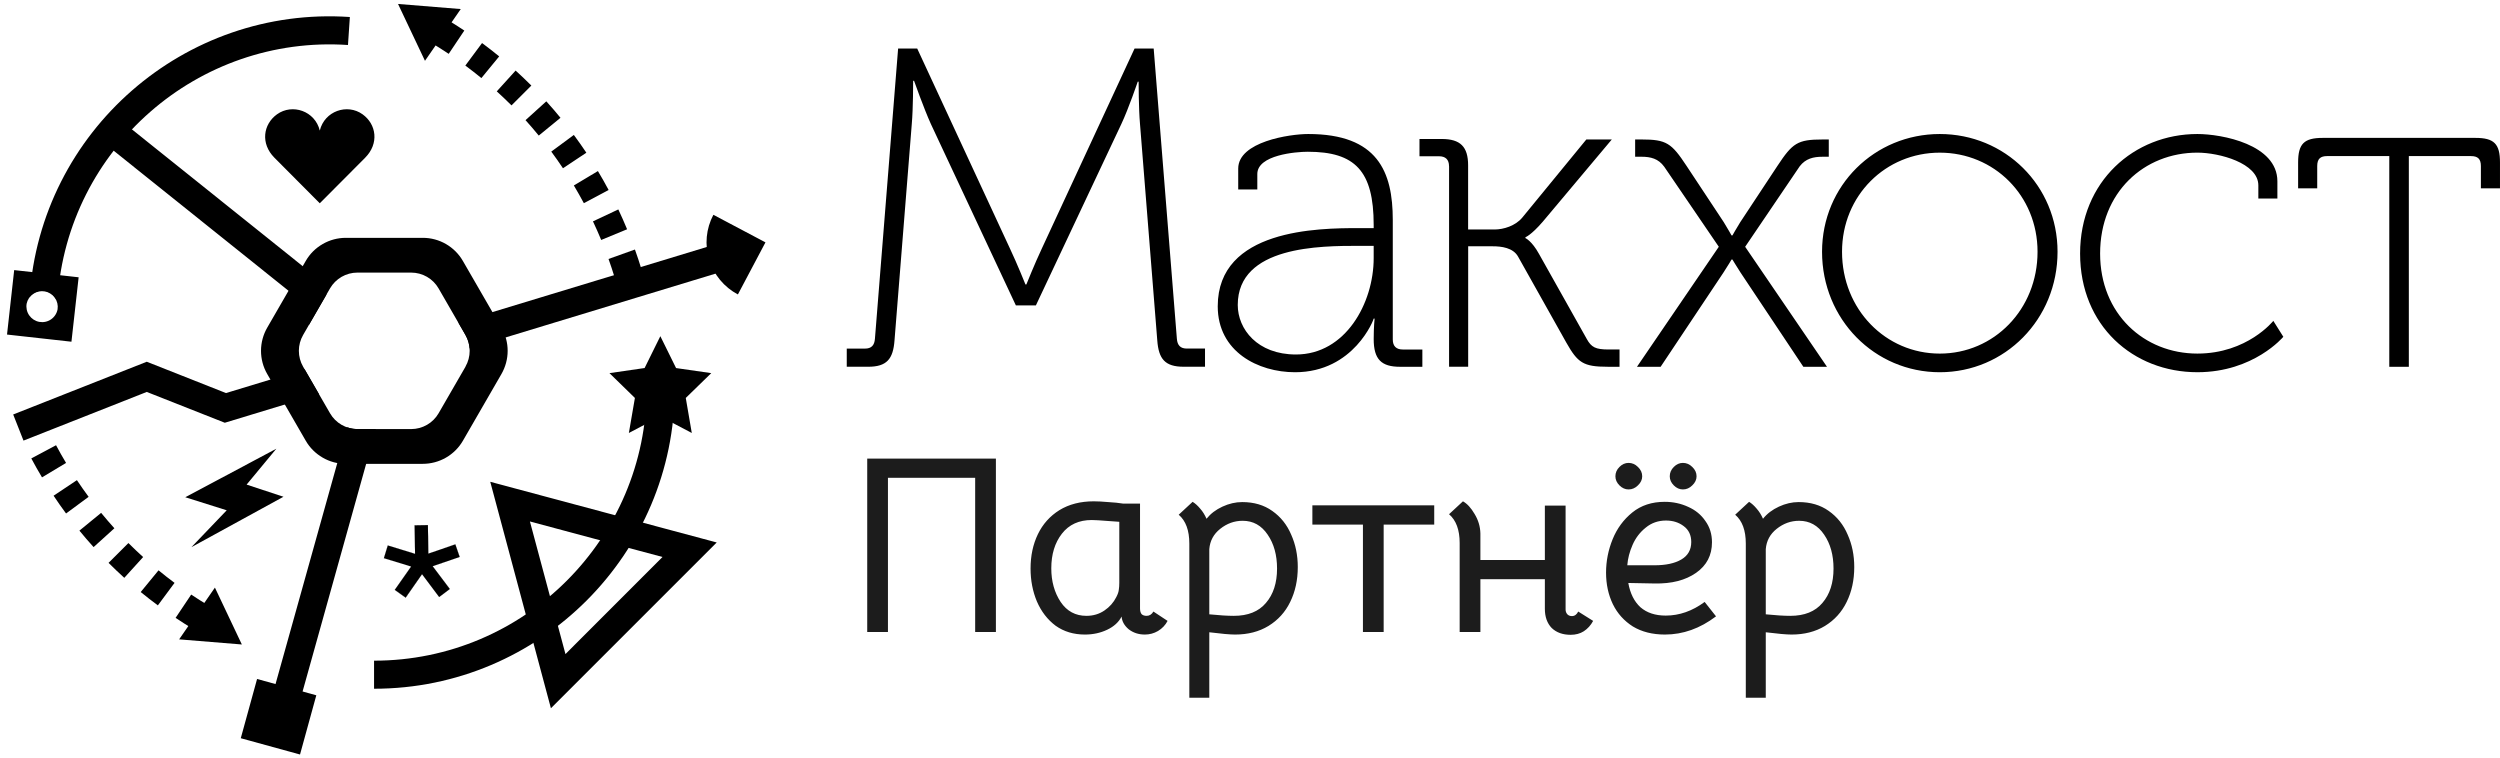 <svg width="178" height="54" viewBox="0 0 178 54" fill="none" xmlns="http://www.w3.org/2000/svg">
<g clip-path="url(#clip0_8352_1105)">
<path d="M28.107 42L29.274 40.337L27.334 39.741L27.612 38.837L29.552 39.434L29.52 37.404L30.467 37.389L30.499 39.419L32.419 38.759L32.726 39.656L30.804 40.314L32.024 41.938L31.267 42.508L30.047 40.883L28.88 42.543" fill="black"/>
<path d="M28.883 42.555L28.101 42.005L29.266 40.331L27.33 39.749L27.603 38.833L29.553 39.423L29.51 37.401L30.465 37.378L30.505 39.418L32.415 38.751L32.733 39.651L30.807 40.321L32.031 41.931L31.273 42.511L30.043 40.886L28.885 42.556L28.883 42.555ZM27.608 38.845L27.34 39.745L29.275 40.329L28.112 42.003L28.877 42.531L30.039 40.877L31.272 42.501L32.017 41.931L30.795 40.321L32.72 39.648L32.408 38.762L30.5 39.426L30.456 37.388L29.518 37.408L29.558 39.43L27.608 38.842V38.845Z" fill="black"/>
<path d="M18.304 48.343L22.521 49.505L21.361 53.721L17.143 52.561L18.304 48.343ZM30.258 4.33L28.34 0.282L32.806 0.645" fill="black"/>
<path d="M45.69 19.233L43.78 19.816L43.764 19.759C43.629 19.315 43.483 18.875 43.327 18.439L45.207 17.766C45.373 18.229 45.53 18.702 45.673 19.174L45.691 19.232L45.69 19.233ZM42.805 17.085C42.623 16.645 42.425 16.198 42.219 15.761L44.024 14.911C44.244 15.377 44.454 15.851 44.649 16.324L42.804 17.086L42.805 17.085ZM41.57 14.465C41.342 14.039 41.105 13.619 40.858 13.205L42.571 12.18C42.837 12.62 43.091 13.074 43.334 13.528L41.571 14.466L41.57 14.465ZM40.083 11.98C39.815 11.578 39.537 11.182 39.251 10.794L40.858 9.608C41.164 10.022 41.464 10.448 41.748 10.873L40.083 11.98ZM38.36 9.653C38.057 9.281 37.74 8.913 37.417 8.555L38.897 7.215C39.243 7.595 39.583 7.991 39.907 8.387L38.36 9.653ZM36.418 7.503C36.081 7.167 35.728 6.83 35.37 6.505L36.712 5.025C37.094 5.373 37.47 5.731 37.832 6.092L36.418 7.504V7.503ZM34.274 5.56C33.904 5.257 33.521 4.956 33.132 4.668L34.322 3.065C34.736 3.372 35.147 3.692 35.542 4.015L34.274 5.56ZM31.948 3.834C31.546 3.566 31.138 3.307 30.724 3.058L31.754 1.348C32.196 1.614 32.634 1.892 33.059 2.175L31.947 3.835L31.948 3.834ZM15.302 41.837L17.22 45.887L12.754 45.522" fill="black"/>
<path d="M3.991 31.7C4.217 32.126 4.457 32.55 4.703 32.96L2.991 33.988C2.726 33.548 2.471 33.093 2.229 32.64L3.991 31.7ZM5.477 34.188C5.742 34.586 6.023 34.985 6.31 35.374L4.703 36.56C4.397 36.146 4.097 35.72 3.815 35.295L5.475 34.188H5.477ZM7.201 36.515C7.504 36.887 7.821 37.255 8.144 37.613L6.664 38.953C6.318 38.573 5.978 38.177 5.654 37.781L7.201 36.515ZM9.143 38.665C9.48 39.001 9.833 39.337 10.191 39.662L8.849 41.142C8.467 40.795 8.094 40.439 7.729 40.075L9.143 38.665ZM11.287 40.608C11.656 40.911 12.04 41.211 12.428 41.5L11.239 43.103C10.824 42.796 10.418 42.479 10.018 42.153L11.287 40.608ZM13.613 42.333C14.009 42.598 14.422 42.86 14.838 43.11L13.807 44.82C13.366 44.554 12.931 44.279 12.502 43.993L13.613 42.333ZM39.225 50.428L34.906 34.304L51.031 38.624L39.225 50.428ZM37.73 37.128L40.261 46.57L47.17 39.658L37.73 37.128Z" fill="black"/>
<path d="M26.633 49.04V47.04C37.337 47.04 46.045 38.332 46.045 27.628H48.042C48.044 39.433 38.44 49.038 26.634 49.038L26.633 49.04Z" fill="black"/>
<path d="M47.016 23.936L48.136 26.206L50.641 26.567L48.827 28.334L49.255 30.828L47.015 29.649L44.775 30.828L45.205 28.334L43.393 26.567L45.896 26.204" fill="black"/>
<path d="M19.677 31.947L13.192 35.403L16.142 36.333L13.627 38.959L20.184 35.369L17.559 34.504M1.01 19.23L0.5 23.82L5.087 24.33L5.599 19.743L1.009 19.231L1.01 19.23ZM4.1 22.02C4.074 22.164 4.019 22.302 3.939 22.425C3.859 22.549 3.756 22.655 3.635 22.738C3.514 22.822 3.378 22.881 3.234 22.911C3.091 22.942 2.942 22.944 2.798 22.918C2.506 22.864 2.248 22.696 2.079 22.452C1.91 22.208 1.845 21.907 1.898 21.615C1.959 21.33 2.129 21.081 2.371 20.919C2.614 20.758 2.909 20.697 3.195 20.75C3.482 20.802 3.736 20.964 3.905 21.201C4.074 21.439 4.144 21.732 4.1 22.02ZM35.702 23.332L32.962 18.588C32.674 18.085 32.258 17.668 31.756 17.377C31.255 17.087 30.686 16.934 30.106 16.934H24.628C24.049 16.933 23.48 17.084 22.978 17.374C22.474 17.661 22.056 18.078 21.768 18.581L19.028 23.326C18.738 23.827 18.585 24.396 18.584 24.975C18.583 25.554 18.735 26.124 19.024 26.626L21.764 31.371C22.064 31.894 22.484 32.297 22.971 32.581C23.472 32.873 24.041 33.026 24.621 33.025H30.101C30.68 33.025 31.25 32.873 31.752 32.584C32.254 32.295 32.671 31.879 32.961 31.378L35.701 26.633C35.99 26.131 36.144 25.562 36.145 24.983C36.145 24.421 36.005 23.856 35.703 23.333L35.702 23.332ZM33.146 26.104L31.229 29.424C31.031 29.766 30.747 30.05 30.405 30.247C30.062 30.445 29.674 30.549 29.279 30.55H25.446C25.051 30.55 24.663 30.446 24.321 30.248C23.979 30.051 23.695 29.767 23.498 29.425L21.58 26.105C21.383 25.762 21.279 25.374 21.279 24.979C21.279 24.584 21.383 24.196 21.58 23.854L23.497 20.534C23.695 20.192 23.979 19.909 24.32 19.711C24.662 19.514 25.049 19.409 25.444 19.409H29.277C29.672 19.409 30.06 19.513 30.402 19.71C30.744 19.907 31.029 20.192 31.226 20.534L33.142 23.854C33.338 24.196 33.441 24.584 33.441 24.978C33.441 25.373 33.338 25.76 33.142 26.103L33.146 26.104ZM50.792 15.294C50.534 15.781 50.375 16.314 50.323 16.862C50.271 17.411 50.328 17.964 50.49 18.491C50.652 19.017 50.917 19.506 51.268 19.931C51.619 20.355 52.051 20.706 52.538 20.964L54.501 17.256L50.792 15.294ZM22.768 14.474C22.768 14.474 20.558 12.252 19.541 11.232C18.531 10.217 18.741 8.846 19.721 8.14C20.817 7.352 22.431 7.904 22.769 9.297C23.109 7.904 24.722 7.352 25.817 8.14C26.799 8.846 27.007 10.217 25.997 11.232L22.768 14.474Z" fill="black"/>
<path d="M2.106 21.13H2.121C2.247 20.97 2.414 20.846 2.604 20.773C2.794 20.701 3.001 20.681 3.201 20.717C3.535 20.777 3.801 20.983 3.959 21.254L4.099 21.264C4.819 10.584 14.098 2.484 24.776 3.204L24.91 1.211C13.13 0.41 2.901 9.35 2.106 21.13Z" fill="black"/>
<path d="M25.445 30.55C25.194 30.55 24.951 30.502 24.726 30.425L19.485 49.18L21.409 49.717L26.762 30.549H25.445L25.445 30.55ZM21.991 23.143L23.241 20.979L22.802 19.952L9.052 8.94L7.805 10.5L21.163 21.2M33.145 23.855C33.318 24.155 33.41 24.48 33.435 24.805L51.498 19.315L50.916 17.405L32.63 22.96L33.145 23.855ZM21.686 26.286L16.091 27.986L10.45 25.756L0.939 29.511L1.673 31.371L10.45 27.906L16.006 30.1L22.71 28.062" fill="black"/>
<path d="M60.289 24.82H61.586C62.039 24.82 62.264 24.593 62.296 24.107L63.946 3.457H65.306L71.91 17.699C72.43 18.799 73.013 20.255 73.013 20.255H73.077C73.077 20.255 73.659 18.798 74.177 17.698L80.782 3.454H82.142L83.792 24.104C83.824 24.591 84.052 24.818 84.504 24.818H85.797V26.112H84.275C82.949 26.112 82.495 25.562 82.398 24.236L81.168 8.826C81.07 7.726 81.07 5.816 81.07 5.816H81.007C81.007 5.816 80.359 7.726 79.841 8.826L73.756 21.743H72.329L66.279 8.83C65.793 7.762 65.081 5.754 65.081 5.754H65.017C65.017 5.754 65.017 7.73 64.919 8.829L63.689 24.237C63.592 25.563 63.139 26.113 61.813 26.113H60.289V24.82ZM96.739 16.242H97.806V16.015C97.806 12.165 96.48 10.805 93.113 10.805C92.273 10.805 89.521 11.031 89.521 12.39V13.492H88.161V12.002C88.161 10.092 91.818 9.542 93.146 9.542C98.096 9.542 99.166 12.229 99.166 15.66V24.172C99.166 24.658 99.426 24.885 99.879 24.885H101.272V26.115H99.685C98.358 26.115 97.807 25.595 97.807 24.14C97.807 23.266 97.872 22.683 97.872 22.683H97.807C97.84 22.683 96.414 26.503 92.207 26.503C89.583 26.503 86.703 25.046 86.703 21.809C86.703 16.306 93.857 16.241 96.74 16.241L96.739 16.242ZM92.272 25.24C95.8 25.24 97.806 21.582 97.806 18.38V17.504H96.771C94.019 17.504 88.128 17.504 88.128 21.714C88.128 23.429 89.521 25.24 92.272 25.24ZM103.171 11.836C103.171 11.351 102.911 11.126 102.457 11.126H101.067V9.896H102.652C103.978 9.896 104.53 10.446 104.53 11.772V16.34H106.407C107.057 16.34 107.895 16.08 108.382 15.498L112.947 9.93H114.761L109.841 15.79C109.001 16.76 108.611 16.89 108.611 16.89V16.953C108.611 16.953 109.065 17.147 109.581 18.086L112.981 24.14C113.305 24.722 113.596 24.884 114.534 24.884H115.311V26.114H114.469C112.722 26.114 112.333 25.824 111.524 24.397L108.092 18.28C107.738 17.633 106.896 17.536 106.282 17.536H104.534V26.113H103.174V11.836H103.171ZM122.379 17.57L118.494 11.872C118.072 11.29 117.522 11.16 116.874 11.16H116.422V9.93H116.875C118.655 9.93 119.012 10.19 120.08 11.808L122.735 15.823C122.995 16.243 123.285 16.761 123.285 16.761H123.35C123.35 16.761 123.64 16.244 123.903 15.824L126.555 11.809C127.623 10.191 127.979 9.931 129.759 9.931H130.209V11.161H129.759C129.111 11.161 128.562 11.291 128.139 11.841L124.255 17.571L130.082 26.116H128.399L123.933 19.416C123.64 18.963 123.349 18.478 123.349 18.478H123.285C123.285 18.478 123.025 18.931 122.703 19.416L118.236 26.116H116.552L122.379 17.57Z" fill="black"/>
<path d="M138.113 9.542C142.743 9.542 146.497 13.199 146.497 17.926C146.497 22.748 142.742 26.503 138.113 26.503C133.486 26.503 129.73 22.748 129.73 17.926C129.73 13.199 133.487 9.542 138.114 9.542H138.113ZM138.113 25.176C141.965 25.176 145.073 22.036 145.073 17.926C145.073 13.912 141.966 10.869 138.113 10.869C134.261 10.869 131.153 13.911 131.153 17.925C131.153 22.035 134.263 25.176 138.113 25.176ZM156.453 9.542C158.203 9.542 162.15 10.285 162.15 12.908V14.138H160.794V13.198C160.794 11.613 158.009 10.868 156.454 10.868C152.667 10.868 149.528 13.685 149.528 18.055C149.528 22.36 152.668 25.175 156.454 25.175C160.014 25.175 161.86 22.845 161.86 22.845L162.573 23.979C162.573 23.979 160.469 26.502 156.453 26.502C151.89 26.502 148.103 23.2 148.103 18.054C148.103 12.908 151.953 9.542 156.453 9.542ZM170.117 11.113H165.699C165.214 11.113 164.986 11.306 164.986 11.823V13.41H163.626V11.566C163.626 10.238 164.049 9.818 165.376 9.818H176.252C177.577 9.818 177.999 10.238 177.999 11.566V13.41H176.639V11.824C176.639 11.306 176.414 11.114 175.929 11.114H171.509V26.114H170.117V11.113Z" fill="black"/>
<path d="M61.746 32.652H70.908V45H69.432V34.02H63.222V45H61.746V32.652ZM77.246 45.18C76.442 45.18 75.746 44.97 75.158 44.55C74.582 44.118 74.138 43.542 73.826 42.822C73.526 42.102 73.376 41.322 73.376 40.482C73.376 39.57 73.55 38.754 73.898 38.034C74.246 37.314 74.756 36.744 75.428 36.324C76.112 35.904 76.928 35.694 77.876 35.694C78.152 35.694 78.494 35.712 78.902 35.748C79.322 35.772 79.676 35.808 79.964 35.856H81.17V43.326C81.17 43.494 81.206 43.626 81.278 43.722C81.362 43.806 81.482 43.848 81.638 43.848C81.842 43.848 82.004 43.746 82.124 43.542L83.132 44.208C82.976 44.508 82.748 44.748 82.448 44.928C82.16 45.096 81.848 45.18 81.512 45.18C81.068 45.18 80.684 45.054 80.36 44.802C80.048 44.538 79.88 44.232 79.856 43.884V43.902C79.652 44.298 79.31 44.61 78.83 44.838C78.35 45.066 77.822 45.18 77.246 45.18ZM77.354 43.848C77.834 43.848 78.26 43.722 78.632 43.47C79.004 43.218 79.286 42.9 79.478 42.516C79.586 42.312 79.646 42.138 79.658 41.994C79.682 41.85 79.694 41.688 79.694 41.508V37.152L78.938 37.098C78.338 37.05 77.936 37.026 77.732 37.026C76.82 37.026 76.112 37.35 75.608 37.998C75.104 38.646 74.852 39.468 74.852 40.464C74.852 41.388 75.074 42.186 75.518 42.858C75.962 43.518 76.574 43.848 77.354 43.848ZM88.442 35.748C89.282 35.748 89.996 35.958 90.584 36.378C91.184 36.798 91.634 37.362 91.934 38.07C92.246 38.766 92.402 39.534 92.402 40.374C92.402 41.298 92.222 42.126 91.862 42.858C91.514 43.578 90.998 44.148 90.314 44.568C89.642 44.976 88.85 45.18 87.938 45.18C87.578 45.18 86.966 45.126 86.102 45.018V49.68H84.68V38.7C84.68 37.764 84.428 37.08 83.924 36.648L84.914 35.73C85.094 35.838 85.274 36 85.454 36.216C85.634 36.42 85.784 36.66 85.904 36.936C86.192 36.576 86.57 36.288 87.038 36.072C87.506 35.856 87.974 35.748 88.442 35.748ZM87.848 43.848C88.856 43.848 89.618 43.542 90.134 42.93C90.662 42.318 90.926 41.502 90.926 40.482C90.926 39.522 90.704 38.718 90.26 38.07C89.816 37.41 89.222 37.08 88.478 37.08C87.89 37.08 87.356 37.272 86.876 37.656C86.408 38.028 86.15 38.508 86.102 39.096V43.74C86.822 43.812 87.404 43.848 87.848 43.848ZM97.041 37.35H93.441V35.982H102.117V37.35H98.517V45H97.041V37.35ZM111.47 43.398C111.47 43.53 111.512 43.644 111.596 43.74C111.68 43.824 111.788 43.866 111.92 43.866C112.112 43.866 112.262 43.758 112.37 43.542L113.432 44.208C113.264 44.52 113.042 44.766 112.766 44.946C112.502 45.114 112.19 45.198 111.83 45.198C111.266 45.198 110.816 45.036 110.48 44.712C110.156 44.376 109.994 43.92 109.994 43.344V41.238H105.404V45H103.928V38.664C103.928 37.728 103.676 37.044 103.172 36.612L104.162 35.694C104.462 35.862 104.738 36.162 104.99 36.594C105.254 37.026 105.392 37.488 105.404 37.98V39.87H109.994V36H111.47V43.398ZM118.545 45.18C117.657 45.18 116.895 44.988 116.259 44.604C115.635 44.208 115.161 43.68 114.837 43.02C114.513 42.348 114.351 41.598 114.351 40.77C114.351 39.954 114.507 39.162 114.819 38.394C115.131 37.626 115.599 36.99 116.223 36.486C116.847 35.982 117.615 35.73 118.527 35.73C119.127 35.73 119.685 35.85 120.201 36.09C120.717 36.318 121.125 36.654 121.425 37.098C121.737 37.53 121.893 38.034 121.893 38.61C121.893 39.534 121.515 40.26 120.759 40.788C120.003 41.316 119.019 41.568 117.807 41.544L115.935 41.508C116.067 42.252 116.355 42.828 116.799 43.236C117.255 43.632 117.855 43.83 118.599 43.83C119.571 43.83 120.495 43.506 121.371 42.858L122.181 43.884C121.041 44.748 119.829 45.18 118.545 45.18ZM117.807 40.248C118.611 40.248 119.247 40.11 119.715 39.834C120.183 39.558 120.417 39.144 120.417 38.592C120.417 38.1 120.237 37.722 119.877 37.458C119.529 37.194 119.109 37.062 118.617 37.062C118.065 37.062 117.585 37.23 117.177 37.566C116.769 37.89 116.457 38.298 116.241 38.79C116.025 39.282 115.899 39.768 115.863 40.248H117.807ZM115.953 34.848C115.713 34.848 115.497 34.752 115.305 34.56C115.113 34.368 115.017 34.152 115.017 33.912C115.017 33.66 115.113 33.438 115.305 33.246C115.497 33.054 115.713 32.958 115.953 32.958C116.205 32.958 116.427 33.054 116.619 33.246C116.823 33.438 116.925 33.66 116.925 33.912C116.925 34.152 116.823 34.368 116.619 34.56C116.427 34.752 116.205 34.848 115.953 34.848ZM119.823 34.848C119.583 34.848 119.367 34.752 119.175 34.56C118.983 34.368 118.887 34.152 118.887 33.912C118.887 33.66 118.983 33.438 119.175 33.246C119.367 33.054 119.583 32.958 119.823 32.958C120.075 32.958 120.297 33.054 120.489 33.246C120.693 33.438 120.795 33.66 120.795 33.912C120.795 34.152 120.693 34.368 120.489 34.56C120.297 34.752 120.075 34.848 119.823 34.848ZM128.063 35.748C128.903 35.748 129.617 35.958 130.205 36.378C130.805 36.798 131.255 37.362 131.555 38.07C131.867 38.766 132.023 39.534 132.023 40.374C132.023 41.298 131.843 42.126 131.483 42.858C131.135 43.578 130.619 44.148 129.935 44.568C129.263 44.976 128.471 45.18 127.559 45.18C127.199 45.18 126.587 45.126 125.723 45.018V49.68H124.301V38.7C124.301 37.764 124.049 37.08 123.545 36.648L124.535 35.73C124.715 35.838 124.895 36 125.075 36.216C125.255 36.42 125.405 36.66 125.525 36.936C125.813 36.576 126.191 36.288 126.659 36.072C127.127 35.856 127.595 35.748 128.063 35.748ZM127.469 43.848C128.477 43.848 129.239 43.542 129.755 42.93C130.283 42.318 130.547 41.502 130.547 40.482C130.547 39.522 130.325 38.718 129.881 38.07C129.437 37.41 128.843 37.08 128.099 37.08C127.511 37.08 126.977 37.272 126.497 37.656C126.029 38.028 125.771 38.508 125.723 39.096V43.74C126.443 43.812 127.025 43.848 127.469 43.848Z" fill="#1C1C1C"/>
</g>
<defs>
<clipPath id="clip0_8352_1105">
<rect width="178" height="54" fill="white"/>
</clipPath>
</defs>
</svg>
